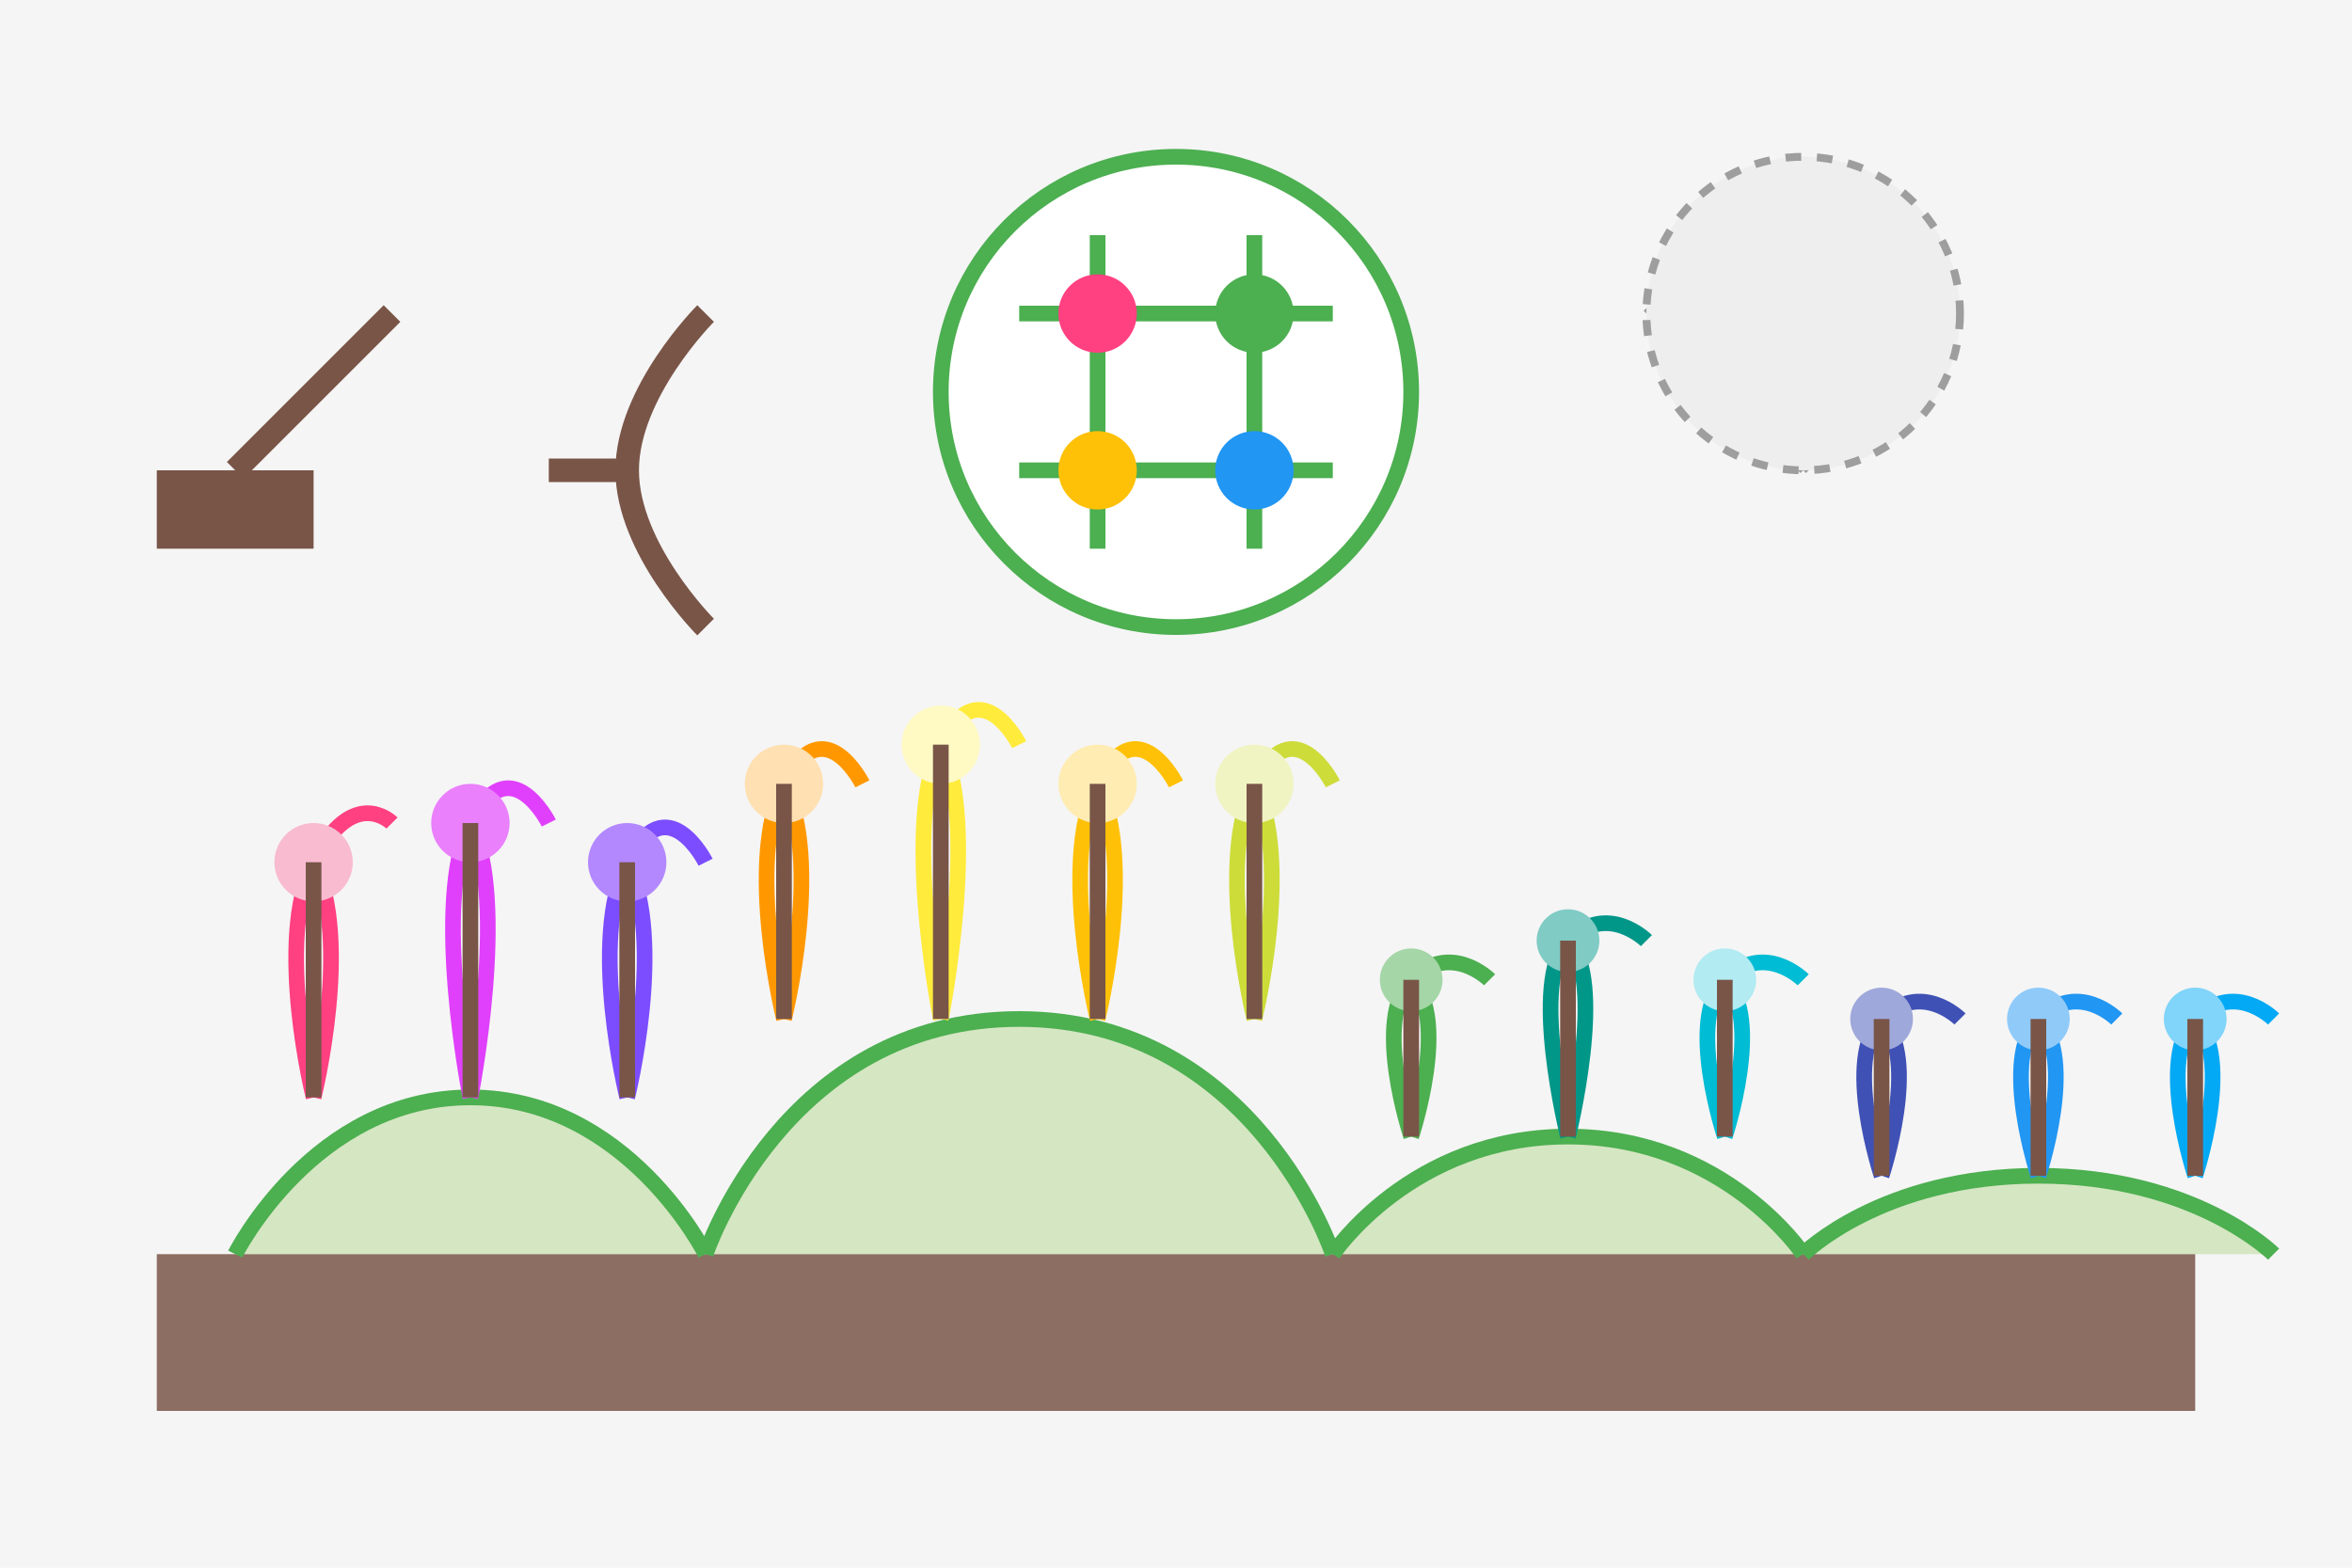 <svg xmlns="http://www.w3.org/2000/svg" width="300" height="200" viewBox="0 0 300 200" fill="none">
  <rect width="300" height="200" fill="#F5F5F5"/>
  <rect x="20" y="160" width="260" height="20" fill="#8D6E63"/>
  
  <!-- Flower Bed -->
  <path d="M30 160C30 160 40 140 60 140C80 140 90 160 90 160" fill="#8BC34A" fill-opacity="0.3"/>
  <path d="M30 160C30 160 40 140 60 140C80 140 90 160 90 160" stroke="#4CAF50" stroke-width="2"/>
  
  <path d="M90 160C90 160 100 130 130 130C160 130 170 160 170 160" fill="#8BC34A" fill-opacity="0.3"/>
  <path d="M90 160C90 160 100 130 130 130C160 130 170 160 170 160" stroke="#4CAF50" stroke-width="2"/>
  
  <path d="M170 160C170 160 180 145 200 145C220 145 230 160 230 160" fill="#8BC34A" fill-opacity="0.3"/>
  <path d="M170 160C170 160 180 145 200 145C220 145 230 160 230 160" stroke="#4CAF50" stroke-width="2"/>
  
  <path d="M230 160C230 160 240 150 260 150C280 150 290 160 290 160" fill="#8BC34A" fill-opacity="0.3"/>
  <path d="M230 160C230 160 240 150 260 150C280 150 290 160 290 160" stroke="#4CAF50" stroke-width="2"/>
  
  <!-- Flowers in first bed -->
  <path d="M40 140C40 140 35 120 40 110C45 100 50 105 50 105" stroke="#FF4081" stroke-width="2"/>
  <path d="M40 140C40 140 45 120 40 110" stroke="#FF4081" stroke-width="2"/>
  <circle cx="40" cy="110" r="5" fill="#F8BBD0"/>
  <path d="M40 140L40 110" stroke="#795548" stroke-width="2"/>
  
  <path d="M60 140C60 140 55 115 60 105C65 95 70 105 70 105" stroke="#E040FB" stroke-width="2"/>
  <path d="M60 140C60 140 65 115 60 105" stroke="#E040FB" stroke-width="2"/>
  <circle cx="60" cy="105" r="5" fill="#EA80FC"/>
  <path d="M60 140L60 105" stroke="#795548" stroke-width="2"/>
  
  <path d="M80 140C80 140 75 120 80 110C85 100 90 110 90 110" stroke="#7C4DFF" stroke-width="2"/>
  <path d="M80 140C80 140 85 120 80 110" stroke="#7C4DFF" stroke-width="2"/>
  <circle cx="80" cy="110" r="5" fill="#B388FF"/>
  <path d="M80 140L80 110" stroke="#795548" stroke-width="2"/>
  
  <!-- Flowers in second bed -->
  <path d="M100 130C100 130 95 110 100 100C105 90 110 100 110 100" stroke="#FF9800" stroke-width="2"/>
  <path d="M100 130C100 130 105 110 100 100" stroke="#FF9800" stroke-width="2"/>
  <circle cx="100" cy="100" r="5" fill="#FFE0B2"/>
  <path d="M100 130L100 100" stroke="#795548" stroke-width="2"/>
  
  <path d="M120 130C120 130 115 105 120 95C125 85 130 95 130 95" stroke="#FFEB3B" stroke-width="2"/>
  <path d="M120 130C120 130 125 105 120 95" stroke="#FFEB3B" stroke-width="2"/>
  <circle cx="120" cy="95" r="5" fill="#FFF9C4"/>
  <path d="M120 130L120 95" stroke="#795548" stroke-width="2"/>
  
  <path d="M140 130C140 130 135 110 140 100C145 90 150 100 150 100" stroke="#FFC107" stroke-width="2"/>
  <path d="M140 130C140 130 145 110 140 100" stroke="#FFC107" stroke-width="2"/>
  <circle cx="140" cy="100" r="5" fill="#FFECB3"/>
  <path d="M140 130L140 100" stroke="#795548" stroke-width="2"/>
  
  <path d="M160 130C160 130 155 110 160 100C165 90 170 100 170 100" stroke="#CDDC39" stroke-width="2"/>
  <path d="M160 130C160 130 165 110 160 100" stroke="#CDDC39" stroke-width="2"/>
  <circle cx="160" cy="100" r="5" fill="#F0F4C3"/>
  <path d="M160 130L160 100" stroke="#795548" stroke-width="2"/>
  
  <!-- Flowers in third bed -->
  <path d="M180 145C180 145 175 130 180 125C185 120 190 125 190 125" stroke="#4CAF50" stroke-width="2"/>
  <path d="M180 145C180 145 185 130 180 125" stroke="#4CAF50" stroke-width="2"/>
  <circle cx="180" cy="125" r="4" fill="#A5D6A7"/>
  <path d="M180 145L180 125" stroke="#795548" stroke-width="2"/>
  
  <path d="M200 145C200 145 195 125 200 120C205 115 210 120 210 120" stroke="#009688" stroke-width="2"/>
  <path d="M200 145C200 145 205 125 200 120" stroke="#009688" stroke-width="2"/>
  <circle cx="200" cy="120" r="4" fill="#80CBC4"/>
  <path d="M200 145L200 120" stroke="#795548" stroke-width="2"/>
  
  <path d="M220 145C220 145 215 130 220 125C225 120 230 125 230 125" stroke="#00BCD4" stroke-width="2"/>
  <path d="M220 145C220 145 225 130 220 125" stroke="#00BCD4" stroke-width="2"/>
  <circle cx="220" cy="125" r="4" fill="#B2EBF2"/>
  <path d="M220 145L220 125" stroke="#795548" stroke-width="2"/>
  
  <!-- Flowers in fourth bed -->
  <path d="M240 150C240 150 235 135 240 130C245 125 250 130 250 130" stroke="#3F51B5" stroke-width="2"/>
  <path d="M240 150C240 150 245 135 240 130" stroke="#3F51B5" stroke-width="2"/>
  <circle cx="240" cy="130" r="4" fill="#9FA8DA"/>
  <path d="M240 150L240 130" stroke="#795548" stroke-width="2"/>
  
  <path d="M260 150C260 150 255 135 260 130C265 125 270 130 270 130" stroke="#2196F3" stroke-width="2"/>
  <path d="M260 150C260 150 265 135 260 130" stroke="#2196F3" stroke-width="2"/>
  <circle cx="260" cy="130" r="4" fill="#90CAF9"/>
  <path d="M260 150L260 130" stroke="#795548" stroke-width="2"/>
  
  <path d="M280 150C280 150 275 135 280 130C285 125 290 130 290 130" stroke="#03A9F4" stroke-width="2"/>
  <path d="M280 150C280 150 285 135 280 130" stroke="#03A9F4" stroke-width="2"/>
  <circle cx="280" cy="130" r="4" fill="#81D4FA"/>
  <path d="M280 150L280 130" stroke="#795548" stroke-width="2"/>
  
  <!-- Garden tools -->
  <path d="M50 40L30 60" stroke="#795548" stroke-width="3"/>
  <rect x="20" y="60" width="20" height="10" fill="#795548"/>
  
  <path d="M90 40C90 40 80 50 80 60C80 70 90 80 90 80" stroke="#795548" stroke-width="3"/>
  <path d="M80 60L70 60" stroke="#795548" stroke-width="3"/>
  
  <!-- Color palette -->
  <circle cx="150" cy="50" r="30" fill="#FFFFFF" stroke="#4CAF50" stroke-width="2"/>
  <path d="M140 30L140 70" stroke="#4CAF50" stroke-width="2"/>
  <path d="M160 30L160 70" stroke="#4CAF50" stroke-width="2"/>
  <path d="M130 40L170 40" stroke="#4CAF50" stroke-width="2"/>
  <path d="M130 60L170 60" stroke="#4CAF50" stroke-width="2"/>
  <circle cx="140" cy="40" r="5" fill="#FF4081"/>
  <circle cx="160" cy="40" r="5" fill="#4CAF50"/>
  <circle cx="140" cy="60" r="5" fill="#FFC107"/>
  <circle cx="160" cy="60" r="5" fill="#2196F3"/>
  
  <!-- Design sketch -->
  <path d="M230 60C230 60 210 40 220 30C230 20 250 40 250 40" stroke="#9E9E9E" stroke-width="1" stroke-dasharray="2 2"/>
  <path d="M230 60C230 60 250 40 240 30C230 20 210 40 210 40" stroke="#9E9E9E" stroke-width="1" stroke-dasharray="2 2"/>
  <circle cx="230" cy="40" r="20" fill="#EEEEEE" stroke="#9E9E9E" stroke-width="1" stroke-dasharray="2 2"/>
</svg>
